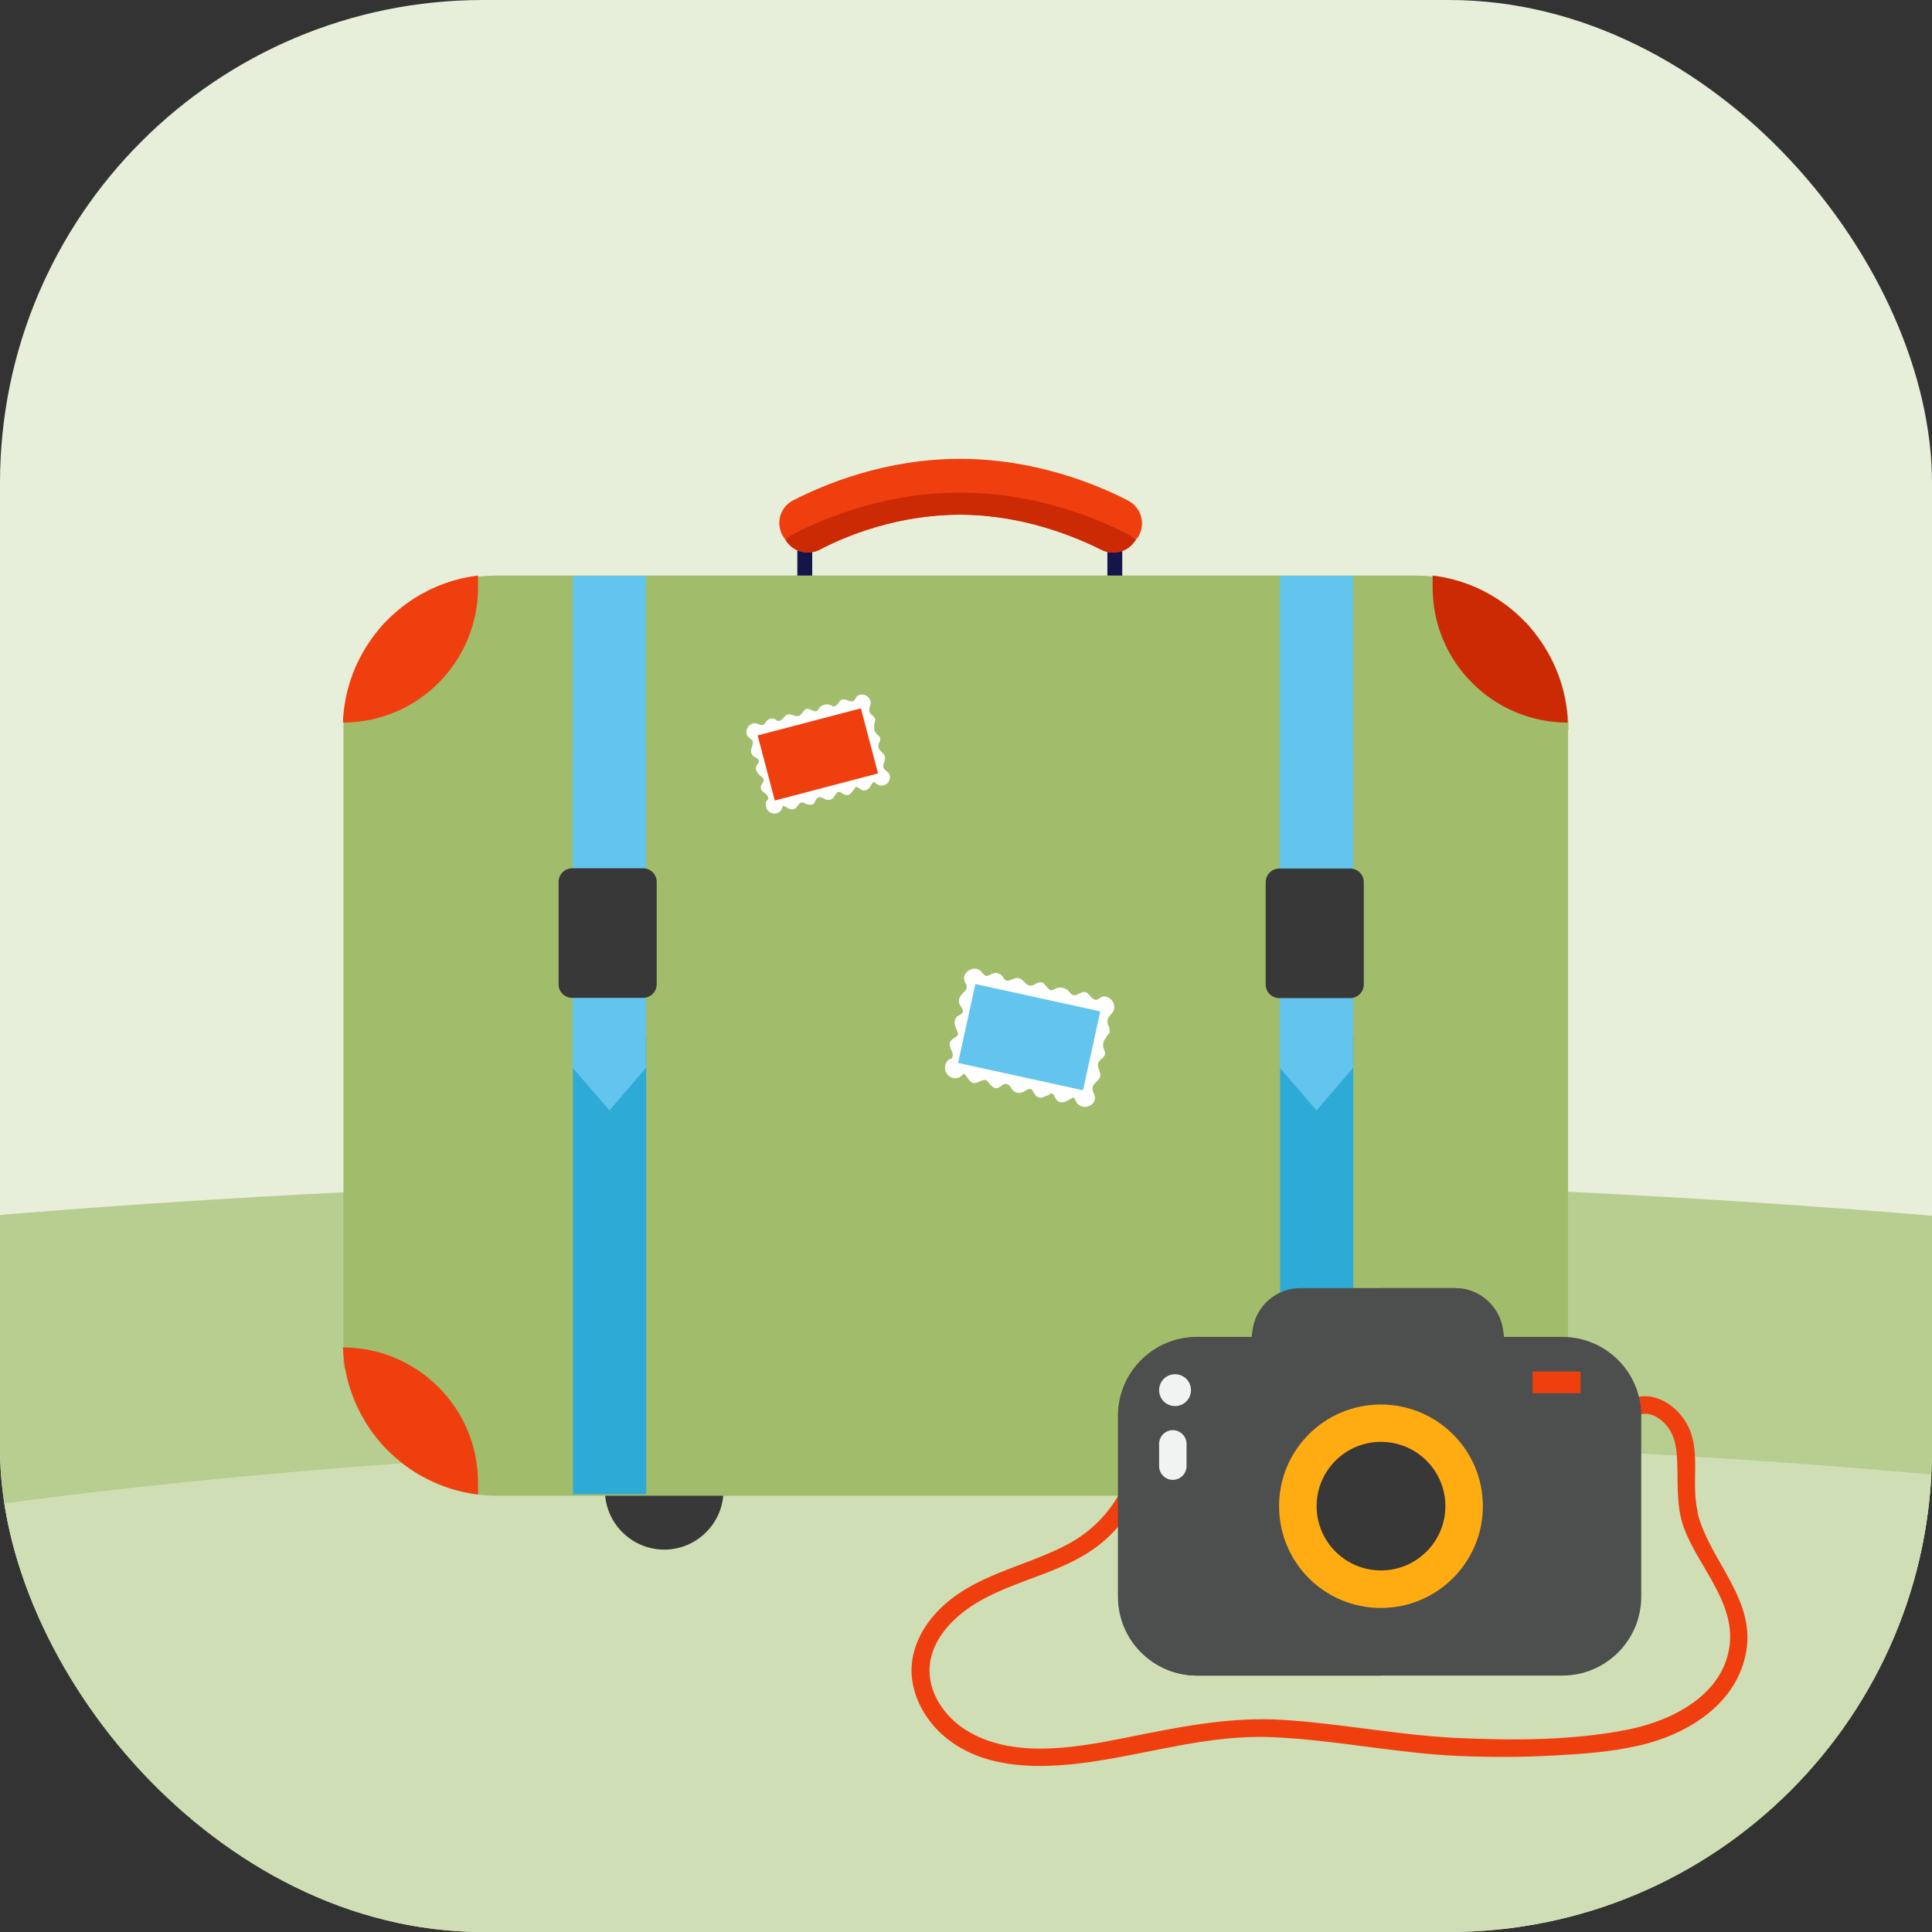 <svg width="40" height="40" viewBox="0 0 40 40" fill="none" xmlns="http://www.w3.org/2000/svg">
<rect x="0" y="0" width="40" height="40" fill="#333333" stroke="none"/>
<g clip-path="url(#clip0_3090_57298)">
<rect width="40" height="40" rx="4" fill="#E7EEDA"/>
<path d="M65.429 32.133C65.429 36.414 45.049 39.891 19.902 39.891C-5.245 39.891 -25.625 36.414 -25.625 32.133C-25.625 27.852 -5.245 24.375 19.902 24.375C45.049 24.375 65.429 27.852 65.429 32.133Z" fill="#B8CD90"/>
<path d="M59.447 36.054C59.447 39.507 43.007 42.313 22.723 42.313C2.44 42.313 -14.001 39.507 -14.001 36.054C-14.001 32.601 2.44 29.795 22.723 29.795C43.007 29.795 59.447 32.601 59.447 36.054Z" fill="#D0DEB5"/>
<path d="M14.979 30.858C14.979 31.532 14.428 32.083 13.752 32.083C13.076 32.083 12.525 31.532 12.525 30.858C12.525 30.183 13.076 29.633 13.752 29.633C14.428 29.633 14.979 30.183 14.979 30.858Z" fill="#383838"/>
<path d="M26.026 32.083C26.703 32.083 27.253 31.535 27.253 30.858C27.253 30.181 26.703 29.633 26.026 29.633C25.348 29.633 24.799 30.181 24.799 30.858C24.799 31.535 25.348 32.083 26.026 32.083Z" fill="#383838"/>
<path d="M16.816 11.395H16.508V12.278H16.816V11.395Z" fill="#151549"/>
<path d="M23.235 11.395H22.927V12.278H23.235V11.395Z" fill="#151549"/>
<path d="M23.552 11.127L23.513 11.181L23.493 11.206C23.344 11.43 23.051 11.504 22.807 11.385C22.246 11.102 21.158 10.656 19.871 10.656C18.585 10.656 17.517 11.092 16.97 11.38C16.732 11.504 16.439 11.43 16.285 11.211L16.265 11.181L16.23 11.132C16.046 10.869 16.136 10.502 16.424 10.358C17.09 10.016 18.341 9.5 19.876 9.5C21.411 9.5 22.683 10.016 23.354 10.363C23.637 10.507 23.731 10.869 23.552 11.137V11.127Z" fill="#EF3F0F"/>
<path d="M23.514 11.181L23.494 11.206C23.345 11.43 23.052 11.504 22.808 11.385C22.247 11.102 21.159 10.656 19.873 10.656C18.586 10.656 17.518 11.092 16.972 11.38C16.733 11.504 16.44 11.43 16.286 11.211L16.266 11.181C16.306 11.132 16.361 11.087 16.425 11.057C17.091 10.715 18.343 10.199 19.878 10.199C21.413 10.199 22.684 10.715 23.355 11.062C23.419 11.097 23.474 11.137 23.514 11.191V11.181Z" fill="#CC2A05"/>
<path d="M32.465 15.105V27.778C32.465 27.817 32.465 27.857 32.465 27.897C32.44 28.596 32.187 29.241 31.779 29.757C31.744 29.802 31.705 29.846 31.67 29.891C31.635 29.93 31.6 29.97 31.561 30.005C31.481 30.089 31.397 30.164 31.307 30.238C31.213 30.317 31.108 30.392 31.004 30.461C30.607 30.714 30.155 30.883 29.668 30.942C29.539 30.957 29.41 30.967 29.28 30.967H10.305C10.305 30.967 10.265 30.967 10.245 30.967C9.574 30.957 8.953 30.734 8.442 30.372C8.084 30.114 7.781 29.787 7.552 29.405C7.389 29.132 7.269 28.834 7.195 28.517C7.185 28.482 7.18 28.442 7.17 28.403C7.165 28.368 7.115 28.328 7.11 28.289C7.095 28.185 7.125 28.08 7.115 27.971C7.115 27.927 7.115 27.882 7.11 27.837C7.11 27.817 7.11 27.798 7.11 27.778V15.105C7.11 14.043 7.627 13.106 8.427 12.526C8.953 12.144 9.604 11.916 10.305 11.916H29.28C31.044 11.916 32.475 13.344 32.475 15.105H32.465Z" fill="#A1BD6B"/>
<path d="M32.458 27.897C32.433 28.596 32.179 29.241 31.772 29.757C31.737 29.802 31.698 29.846 31.663 29.891C31.628 29.93 31.593 29.97 31.553 30.005C31.474 30.089 31.39 30.164 31.3 30.238C31.206 30.317 31.101 30.392 30.997 30.461C30.6 30.714 30.148 30.883 29.661 30.942V30.694C29.661 29.152 30.913 27.897 32.462 27.897H32.458Z" fill="#CC2A05"/>
<path d="M32.458 14.961C32.433 14.262 32.179 13.617 31.772 13.101C31.737 13.056 31.698 13.012 31.663 12.967C31.628 12.928 31.593 12.888 31.553 12.853C31.474 12.769 31.39 12.694 31.3 12.62C31.206 12.541 31.101 12.466 30.997 12.397C30.6 12.144 30.148 11.975 29.661 11.916V12.164C29.661 13.706 30.913 14.961 32.462 14.961H32.458Z" fill="#CC2A05"/>
<path d="M7.1 14.961C7.125 14.262 7.378 13.617 7.786 13.101C7.82 13.056 7.86 13.012 7.895 12.967C7.93 12.928 7.965 12.888 8.004 12.853C8.084 12.769 8.168 12.694 8.258 12.62C8.352 12.541 8.456 12.466 8.561 12.397C8.958 12.144 9.41 11.975 9.897 11.916V12.164C9.897 13.706 8.645 14.961 7.095 14.961H7.1Z" fill="#EF3F0F"/>
<path d="M7.1 27.897C7.125 28.596 7.378 29.241 7.786 29.757C7.82 29.802 7.86 29.846 7.895 29.891C7.93 29.93 7.965 29.97 8.004 30.005C8.084 30.089 8.168 30.164 8.258 30.238C8.352 30.317 8.456 30.392 8.561 30.461C8.958 30.714 9.41 30.883 9.897 30.942V30.694C9.897 29.152 8.645 27.897 7.095 27.897H7.1Z" fill="#EF3F0F"/>
<path d="M13.374 21.935V11.921H11.859V21.935H13.374Z" fill="#63C4EE"/>
<path d="M13.379 30.937V21.464H11.863V30.937H13.379Z" fill="#2DAAD6"/>
<path d="M11.858 22.108V15.68H13.373V22.108L12.618 22.991L11.858 22.108Z" fill="#63C4EE"/>
<path d="M13.596 20.378V18.259C13.596 18.103 13.47 17.977 13.313 17.977H11.848C11.691 17.977 11.565 18.103 11.565 18.259V20.378C11.565 20.534 11.691 20.66 11.848 20.66H13.313C13.47 20.66 13.596 20.534 13.596 20.378Z" fill="#383838"/>
<path d="M28.014 21.935V11.921H26.499V21.935H28.014Z" fill="#63C4EE"/>
<path d="M28.019 30.942V21.469H26.504V30.942H28.019Z" fill="#2DAAD6"/>
<path d="M26.498 22.108V15.68H28.013V22.108L27.258 22.991L26.498 22.108Z" fill="#63C4EE"/>
<path d="M28.236 20.382V18.265C28.236 18.108 28.109 17.982 27.953 17.982H26.488C26.331 17.982 26.204 18.108 26.204 18.265V20.382C26.204 20.539 26.331 20.665 26.488 20.665H27.953C28.109 20.665 28.236 20.539 28.236 20.382Z" fill="#383838"/>
<path d="M22.971 21.359C22.981 21.31 22.961 21.26 22.941 21.216C22.902 21.107 22.951 21.057 23.021 20.977C23.145 20.849 23.021 20.625 22.852 20.63C22.797 20.63 22.743 20.695 22.703 20.7C22.594 20.705 22.569 20.571 22.474 20.541C22.38 20.516 22.291 20.64 22.201 20.596C22.172 20.581 22.157 20.551 22.137 20.531C22.067 20.447 21.938 20.422 21.844 20.472C21.824 20.482 21.804 20.496 21.784 20.501C21.69 20.516 21.655 20.363 21.565 20.338C21.486 20.318 21.416 20.407 21.337 20.407C21.233 20.407 21.178 20.253 21.074 20.248C20.984 20.238 20.885 20.343 20.81 20.288C20.785 20.268 20.776 20.238 20.756 20.214C20.711 20.154 20.627 20.129 20.557 20.154C20.512 20.169 20.473 20.204 20.428 20.204C20.383 20.204 20.348 20.154 20.319 20.119C20.18 19.956 19.877 20.134 19.981 20.338C19.996 20.363 20.011 20.387 20.015 20.417C20.03 20.501 19.926 20.556 19.881 20.63C19.847 20.685 19.842 20.759 19.881 20.819C19.906 20.858 19.946 20.898 19.936 20.948C19.926 20.997 19.857 21.012 19.817 21.047C19.772 21.082 19.762 21.146 19.767 21.201C19.777 21.255 19.802 21.31 19.822 21.359C19.832 21.379 19.837 21.399 19.832 21.419C19.822 21.459 19.772 21.479 19.737 21.503C19.544 21.632 19.787 21.771 19.712 21.905C19.703 21.92 19.648 21.93 19.633 21.945C19.419 22.173 19.752 22.485 19.951 22.227C20.001 22.257 20.026 22.312 20.06 22.356C20.204 22.545 20.348 22.262 20.453 22.396C20.483 22.436 20.512 22.475 20.557 22.505C20.691 22.59 20.721 22.431 20.835 22.441C20.939 22.456 20.93 22.599 21.064 22.624C21.198 22.654 21.253 22.52 21.347 22.55C21.396 22.565 21.411 22.699 21.511 22.723C21.585 22.738 21.625 22.699 21.69 22.679C21.794 22.649 21.709 22.609 21.799 22.649C21.824 22.659 21.854 22.768 21.903 22.798C22.052 22.882 22.122 22.738 22.246 22.723C22.221 22.723 22.306 22.852 22.316 22.862C22.355 22.897 22.41 22.917 22.465 22.917C22.594 22.917 22.713 22.793 22.658 22.664C22.638 22.619 22.609 22.57 22.619 22.52C22.628 22.426 22.753 22.381 22.777 22.292C22.802 22.198 22.703 22.093 22.738 22.004C22.768 21.93 22.877 21.895 22.882 21.811C22.882 21.776 22.862 21.746 22.852 21.712C22.827 21.647 22.837 21.568 22.877 21.513C22.902 21.474 22.956 21.389 22.986 21.369L22.971 21.359Z" fill="white"/>
<path d="M20.194 20.374L19.836 22.007L22.422 22.573L22.78 20.94L20.194 20.374Z" fill="#63C4EE"/>
<path d="M18.128 14.896C18.113 14.857 18.084 14.827 18.049 14.802C17.974 14.738 17.994 14.678 18.019 14.594C18.064 14.45 17.89 14.331 17.761 14.4C17.721 14.425 17.706 14.49 17.676 14.51C17.597 14.554 17.527 14.465 17.448 14.48C17.363 14.495 17.348 14.624 17.264 14.624C17.239 14.624 17.214 14.609 17.194 14.599C17.11 14.564 17.006 14.594 16.956 14.668C16.946 14.683 16.936 14.703 16.921 14.713C16.857 14.763 16.772 14.659 16.698 14.678C16.633 14.693 16.613 14.787 16.553 14.817C16.474 14.857 16.38 14.763 16.295 14.797C16.226 14.827 16.191 14.936 16.116 14.926C16.091 14.926 16.072 14.906 16.047 14.892C15.992 14.862 15.918 14.877 15.878 14.921C15.853 14.951 15.838 14.991 15.798 15.006C15.764 15.021 15.724 15.001 15.684 14.986C15.52 14.916 15.361 15.164 15.515 15.278C15.535 15.293 15.56 15.303 15.57 15.323C15.615 15.383 15.56 15.457 15.55 15.531C15.545 15.586 15.57 15.641 15.62 15.67C15.654 15.69 15.699 15.705 15.709 15.745C15.719 15.789 15.674 15.824 15.659 15.864C15.639 15.908 15.659 15.958 15.684 15.998C15.709 16.037 15.749 16.067 15.784 16.097C15.798 16.107 15.808 16.122 15.813 16.137C15.823 16.171 15.793 16.201 15.774 16.231C15.679 16.399 15.913 16.409 15.908 16.538C15.908 16.553 15.868 16.578 15.863 16.598C15.793 16.851 16.156 16.955 16.206 16.687C16.25 16.687 16.295 16.722 16.335 16.742C16.514 16.826 16.514 16.563 16.643 16.623C16.683 16.642 16.717 16.657 16.762 16.662C16.896 16.672 16.857 16.543 16.946 16.509C17.03 16.479 17.075 16.588 17.184 16.558C17.294 16.528 17.284 16.409 17.368 16.395C17.408 16.39 17.473 16.479 17.557 16.459C17.617 16.444 17.631 16.399 17.671 16.36C17.736 16.3 17.661 16.3 17.741 16.295C17.766 16.295 17.83 16.365 17.875 16.365C18.019 16.37 18.014 16.241 18.098 16.181C18.084 16.191 18.193 16.256 18.203 16.261C18.247 16.27 18.292 16.265 18.332 16.246C18.426 16.196 18.466 16.062 18.377 15.983C18.347 15.958 18.307 15.933 18.292 15.893C18.267 15.819 18.342 15.74 18.322 15.665C18.302 15.586 18.193 15.546 18.183 15.462C18.178 15.393 18.247 15.328 18.218 15.264C18.203 15.239 18.178 15.224 18.158 15.204C18.113 15.164 18.093 15.105 18.098 15.045C18.098 15.006 18.113 14.926 18.123 14.896H18.128Z" fill="white"/>
<path d="M17.824 14.665L15.686 15.226L16.041 16.574L18.179 16.013L17.824 14.665Z" fill="#EF3F0F"/>
<path d="M35.152 31.311C34.996 30.703 35.244 30.007 34.905 29.445C34.657 29.038 34.14 28.74 33.691 29.01C33.489 29.134 33.672 29.449 33.874 29.326C34.062 29.212 34.263 29.289 34.414 29.422C34.625 29.605 34.699 29.856 34.717 30.131C34.754 30.643 34.685 31.137 34.863 31.631C35.152 32.418 35.912 33.154 35.812 34.046C35.693 35.093 34.616 35.629 33.695 35.811C32.541 36.04 31.304 36.035 30.132 35.981C28.945 35.921 27.777 35.688 26.595 35.61C25.441 35.532 24.346 35.77 23.224 35.994C22.198 36.196 20.952 36.406 20.008 35.825C19.61 35.578 19.285 35.153 19.248 34.677C19.211 34.22 19.454 33.817 19.779 33.515C20.604 32.752 21.818 32.688 22.706 32.024C23.522 31.416 23.966 30.369 23.838 29.362C23.81 29.129 23.439 29.129 23.471 29.362C23.609 30.433 23.068 31.453 22.12 31.965C21.213 32.454 20.123 32.596 19.39 33.383C19.078 33.717 18.863 34.151 18.872 34.618C18.886 35.102 19.133 35.564 19.482 35.889C20.311 36.658 21.556 36.63 22.605 36.475C23.861 36.292 25.065 35.907 26.352 35.967C27.644 36.022 28.918 36.301 30.209 36.356C30.86 36.383 31.51 36.383 32.161 36.346C32.752 36.315 33.352 36.273 33.929 36.141C34.9 35.921 35.908 35.322 36.137 34.279C36.393 33.131 35.404 32.344 35.143 31.315L35.152 31.311Z" fill="#EF3F0F"/>
<path d="M31.365 29.353H25.68L25.933 27.533C26.001 27.034 26.427 26.669 26.927 26.669H30.124C30.628 26.669 31.049 27.039 31.118 27.533L31.365 29.353Z" fill="#4D4F4E"/>
<path d="M31.363 29.353H28.592V26.669H30.122C30.625 26.669 31.047 27.039 31.116 27.533L31.363 29.353Z" fill="#4D4F4E"/>
<path d="M32.344 27.679H24.782C23.878 27.679 23.146 28.41 23.146 29.312V33.058C23.146 33.96 23.878 34.691 24.782 34.691H32.344C33.248 34.691 33.98 33.96 33.98 33.058V29.312C33.98 28.41 33.248 27.679 32.344 27.679Z" fill="#4D4F4E"/>
<path d="M28.593 27.679V34.691H24.787C23.884 34.691 23.151 33.959 23.151 33.058V29.317C23.151 28.416 23.884 27.684 24.787 27.684H28.593V27.679Z" fill="#4D4F4E"/>
<path d="M30.701 31.183C30.701 32.344 29.758 33.291 28.589 33.291C27.421 33.291 26.482 32.349 26.482 31.183C26.482 30.017 27.426 29.079 28.589 29.079C29.753 29.079 30.701 30.021 30.701 31.183Z" fill="#FFAC12"/>
<path d="M28.592 32.514C29.328 32.514 29.925 31.918 29.925 31.183C29.925 30.448 29.328 29.852 28.592 29.852C27.855 29.852 27.259 30.448 27.259 31.183C27.259 31.918 27.855 32.514 28.592 32.514Z" fill="#383838"/>
<path d="M32.724 28.397H31.73V28.846H32.724V28.397Z" fill="#EF3F0F"/>
<path d="M24.658 28.782C24.658 28.965 24.511 29.111 24.328 29.111C24.145 29.111 23.998 28.965 23.998 28.782C23.998 28.599 24.145 28.452 24.328 28.452C24.511 28.452 24.658 28.599 24.658 28.782Z" fill="#F1F2F2"/>
<path d="M24.282 30.639C24.126 30.639 23.998 30.511 23.998 30.355V29.893C23.998 29.738 24.126 29.61 24.282 29.61C24.438 29.61 24.566 29.738 24.566 29.893V30.355C24.566 30.511 24.438 30.639 24.282 30.639Z" fill="#F1F2F2"/>
</g>
<defs>
<clipPath id="clip0_3090_57298">
<rect width="40" height="40" rx="10" fill="white"/>
</clipPath>
</defs>
</svg>
